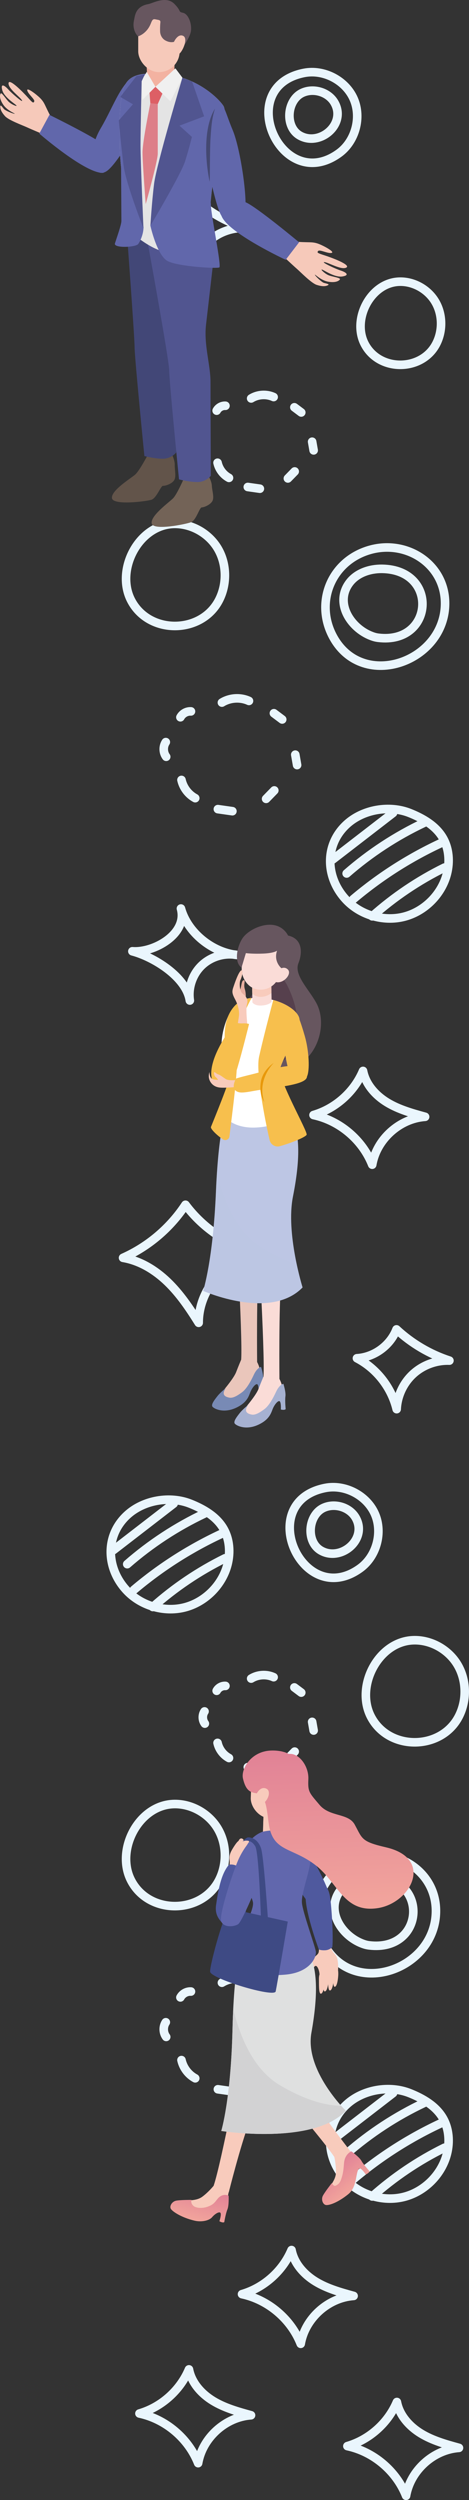 <?xml version="1.0" encoding="UTF-8"?>
<svg xmlns="http://www.w3.org/2000/svg" width="245.744" height="1307.887" xmlns:xlink="http://www.w3.org/1999/xlink" viewBox="0 0 245.744 1307.887">
  <rect x="0" y="0" width="245.744" height="1307.887" fill="#333333" stroke="none"/>
  <defs>
    <style>
      .cls-1 {
        fill: url(#_名称未設定グラデーション_13-4);
      }

      .cls-1, .cls-2, .cls-3, .cls-4, .cls-5, .cls-6, .cls-7, .cls-8, .cls-9, .cls-10, .cls-11, .cls-12, .cls-13, .cls-14, .cls-15, .cls-16, .cls-17, .cls-18, .cls-19, .cls-20, .cls-21, .cls-22, .cls-23, .cls-24, .cls-25, .cls-26, .cls-27, .cls-28, .cls-29, .cls-30, .cls-31, .cls-32, .cls-33, .cls-34, .cls-35, .cls-36, .cls-37 {
        stroke-width: 0px;
      }

      .cls-2 {
        fill: url(#_名称未設定グラデーション_13-3);
      }

      .cls-3 {
        fill: url(#_名称未設定グラデーション_13-2);
      }

      .cls-4, .cls-7, .cls-8 {
        mix-blend-mode: multiply;
      }

      .cls-4, .cls-10 {
        fill: #f8cbbc;
      }

      .cls-38 {
        clip-path: url(#clippath);
      }

      .cls-5, .cls-39 {
        fill: none;
      }

      .cls-6, .cls-7 {
        fill: url(#_名称未設定グラデーション_13);
      }

      .cls-7 {
        opacity: .42;
      }

      .cls-40 {
        clip-path: url(#clippath-1);
      }

      .cls-41 {
        clip-path: url(#clippath-4);
      }

      .cls-42 {
        clip-path: url(#clippath-3);
      }

      .cls-8 {
        opacity: .31;
      }

      .cls-8, .cls-26 {
        fill: #bdc6e4;
      }

      .cls-43 {
        isolation: isolate;
      }

      .cls-39 {
        stroke: #eaf6fd;
        stroke-linecap: round;
        stroke-linejoin: round;
        stroke-width: 4.493px;
      }

      .cls-9 {
        fill: #f7bf4d;
      }

      .cls-11 {
        fill: #f3b2a1;
      }

      .cls-12 {
        fill: #6167ab;
      }

      .cls-13 {
        fill: #6167ad;
      }

      .cls-14 {
        fill: #62544a;
      }

      .cls-15 {
        fill: #788ab5;
      }

      .cls-16 {
        fill: #4f599e;
      }

      .cls-17 {
        fill: #515590;
      }

      .cls-18 {
        fill: #56404d;
      }

      .cls-19 {
        fill: #3e4a84;
      }

      .cls-20 {
        fill: #444872;
      }

      .cls-21 {
        fill: #424777;
      }

      .cls-22 {
        fill: #d2d2d3;
      }

      .cls-23 {
        fill: #dfe0e0;
      }

      .cls-24 {
        fill: #dd7f88;
      }

      .cls-25 {
        fill: #dd5f65;
      }

      .cls-27 {
        fill: #a6b1d1;
      }

      .cls-28 {
        fill: #736357;
      }

      .cls-29 {
        fill: #fff;
      }

      .cls-30 {
        fill: #e7ae9f;
      }

      .cls-31 {
        fill: #e4e4e4;
      }

      .cls-32 {
        fill: #fadcd7;
      }

      .cls-33 {
        fill: #f0f0f0;
      }

      .cls-34 {
        fill: #f6c9ba;
      }

      .cls-35 {
        fill: #eac6bb;
      }

      .cls-36 {
        fill: #e8980a;
      }

      .cls-37 {
        fill: #67565f;
      }
    </style>
    <clipPath id="clippath">
      <path class="cls-5" d="m85.257,38.752c17.244,1.035,29.078,12.462,31.8,16.616,2.722,4.154-2.292,27.216-4.584,35.238-2.292,8.022-3.868,41.397-3.868,41.397,0,0-12.892,1.289-21.63-.143-8.738-1.432-19.051-11.03-19.051-11.03,0,0-5.013-30.511-5.157-43.832-.143-13.322-.43-27.789,3.295-33.519,3.724-5.73,12.032-5.157,19.194-4.727Z"/>
    </clipPath>
    <linearGradient id="_名称未設定グラデーション_13" data-name="名称未設定グラデーション 13" x1="-1821.198" y1="754.405" x2="-1821.198" y2="771.22" gradientTransform="translate(1144.867 -581.542) rotate(-37.971)" gradientUnits="userSpaceOnUse">
      <stop offset="0" stop-color="#e18296"/>
      <stop offset="1" stop-color="#f2a59c"/>
    </linearGradient>
    <linearGradient id="_名称未設定グラデーション_13-2" data-name="名称未設定グラデーション 13" x1="384.982" y1="1029.449" x2="384.982" y2="1046.496" gradientTransform="translate(-20.18 53.591) rotate(13.878)" xlink:href="#_名称未設定グラデーション_13"/>
    <clipPath id="clippath-1">
      <path class="cls-5" d="m127.035,1017.587s-4.344,7.09-5.206,43.956c-.863,36.866-5.888,53.25-5.888,53.25,0,0,48.202,7.624,65.268-10.567,0,0-21.581-21.05-18.043-40.791,3.538-19.741,3.144-33.147-1.136-41.542l-4.28-8.394-30.715,4.088Z"/>
    </clipPath>
    <linearGradient id="_名称未設定グラデーション_13-3" data-name="名称未設定グラデーション 13" x1="-1753.463" y1="884.603" x2="-1753.463" y2="906.094" gradientTransform="translate(-1575.282 -28.923) rotate(-177.896) scale(1 -1)" xlink:href="#_名称未設定グラデーション_13"/>
    <linearGradient id="_名称未設定グラデーション_13-4" data-name="名称未設定グラデーション 13" x1="-83.609" y1="941.22" x2="-83.609" y2="1025.84" gradientTransform="translate(219.457 -28.923) rotate(-2.104)" xlink:href="#_名称未設定グラデーション_13"/>
    <clipPath id="clippath-3">
      <path class="cls-5" d="m119.027,580.533s-4.371,6.849-5.875,42.852c-1.504,36.003-6.707,51.92-6.707,51.92,0,0,35.097,15.677,52.097-1.79,0,0-8.848-28.318-5.037-47.541,3.811-19.223,3.666-32.329-.365-40.607l-4.031-8.278-30.082,3.444Z"/>
    </clipPath>
    <clipPath id="clippath-4">
      <path class="cls-5" d="m126.53,506.193c-4.182-3.042-2.122-11.487.608-15.44,2.73-3.953,9.906-7.617,15.798-6.893,5.892.724,7.992,5.567,7.992,5.567,7.255,1.553,7.826,8.432,5.432,14.496-2.394,6.064-5.863,10.797-1.856,17.978,6.317,11.32,11.781,32.069-1.258,36.442-13.039,4.373-27.851-8.398-35.016-10.559-7.165-2.161,15.41-29.279,15.41-29.279l-7.11-12.312Z"/>
    </clipPath>
  </defs>
  <g class="cls-43">
    <g id="_レイヤー_2" data-name="レイヤー 2">
      <g id="_レイヤー_1-2" data-name="レイヤー 1">
        <g>
          <g>
            <path class="cls-39" d="m159.312,38.146c10.4-2.051,21.83,3.946,26.053,13.668,4.223,9.722.806,22.168-7.791,28.369-30.238,21.815-55.517-34.692-18.262-42.038Z"/>
            <path class="cls-39" d="m170.539,70.279c-3.862,2.461-8.891,3.16-13.329.705-8.177-4.522-6.989-18.662,1.26-22.439,5.856-2.681,13.617-.373,16.813,5.219,3.67,6.421.565,13.132-4.744,16.514Z"/>
          </g>
          <path class="cls-39" d="m228.693,179.629c-7.418,14.803-30.081,15.066-37.681.186-6.587-12.897,3.129-31.717,17.872-32.442,7.605-.374,15.202,3.841,19.119,10.372,3.917,6.53,4.102,15.076.69,21.884Z"/>
          <path class="cls-39" d="m114.884,313.692c-9.106,18.172-36.928,18.496-46.258.228-8.086-15.832,3.841-38.937,21.94-39.826,9.337-.459,18.662,4.716,23.47,12.733,4.808,8.016,5.036,18.508.847,26.866Z"/>
          <g>
            <path class="cls-39" d="m131.602,208.442c3.483-2.159,8.057-2.44,11.779-.725"/>
            <path class="cls-39" d="m154.242,213.071c1.204.903,2.407,1.805,3.611,2.708"/>
            <path class="cls-39" d="m163.55,231.078c.264,1.511.528,3.022.793,4.533"/>
            <path class="cls-39" d="m154.412,246.639c-1.188,1.219-2.376,2.437-3.565,3.656"/>
            <path class="cls-39" d="m136.164,255.665c-2.107-.3-4.213-.599-6.32-.899"/>
            <path class="cls-39" d="m118.125,212.273c-1.85-.123-3.726.92-4.599,2.556"/>
            <path class="cls-39" d="m107.168,225.622c-1.27,1.881-1.198,4.567.17,6.378"/>
            <path class="cls-39" d="m113.991,242.076c.735,3.336,2.983,6.307,5.992,7.922"/>
          </g>
          <g>
            <path class="cls-39" d="m116.279,367.552c4.191-2.598,9.695-2.937,14.173-.872"/>
            <path class="cls-39" d="m143.521,373.122c1.448,1.086,2.897,2.172,4.345,3.259"/>
            <path class="cls-39" d="m154.721,394.788c.318,1.818.636,3.636.953,5.454"/>
            <path class="cls-39" d="m143.725,413.512c-1.43,1.466-2.86,2.933-4.29,4.399"/>
            <path class="cls-39" d="m121.768,424.373l-7.605-1.082"/>
            <path class="cls-39" d="m100.063,372.161c-2.225-.148-4.484,1.107-5.533,3.075"/>
            <path class="cls-39" d="m86.878,388.223c-1.528,2.263-1.441,5.495.205,7.674"/>
            <path class="cls-39" d="m95.089,408.023c.885,4.013,3.589,7.589,7.21,9.532"/>
          </g>
          <g>
            <path class="cls-39" d="m233.207,315.588c.043,30.489-42.694,45.97-58.421,18.019-10.188-18.11-1.358-40.211,19.146-45.972,19.2-5.394,39.245,7.551,39.275,27.953Z"/>
            <path class="cls-39" d="m198.235,333.653c-.817-.099-1.606-.264-2.357-.499-11.669-3.652-20.965-17.471-12.738-28.312,3.883-5.117,10.668-7.357,17.091-7.26,29.866.452,27.03,39.58-1.996,36.071Z"/>
          </g>
          <g>
            <path class="cls-39" d="m234.205,457.009c-2.73,10.859-11.768,19.885-22.631,22.601-10.862,2.716-23.085-.995-30.604-9.291-10.369-11.44-11.045-28.254.603-39.019,8.614-7.96,22.502-10.234,33.174-5.96,6.819,2.731,13.59,6.642,17.297,12.984,3.244,5.552,3.729,12.449,2.161,18.685Z"/>
            <path class="cls-39" d="m205.95,425.278c-10.535,8.122-21.07,16.243-31.604,24.365"/>
            <path class="cls-39" d="m222.107,430.469c-14.622,6.91-28.283,15.85-40.468,26.483"/>
            <path class="cls-39" d="m232.118,440.567c-16.915,7.739-32.767,17.796-46.974,29.802"/>
            <path class="cls-39" d="m232.901,453.872c-13.689,6.743-26.462,15.345-37.857,25.495"/>
          </g>
          <g>
            <path class="cls-39" d="m170.412,778.408c10.4-2.05,21.829,3.946,26.053,13.668,4.223,9.722.806,22.168-7.791,28.369-30.238,21.815-55.517-34.691-18.262-42.038Z"/>
            <path class="cls-39" d="m181.639,810.54c-3.862,2.461-8.891,3.16-13.329.706-8.177-4.522-6.989-18.662,1.261-22.439,5.856-2.681,13.617-.373,16.813,5.219,3.67,6.421.566,13.132-4.744,16.514Z"/>
          </g>
          <path class="cls-39" d="m240.535,897.689c-9.106,18.173-36.928,18.496-46.258.228-8.086-15.832,3.841-38.937,21.94-39.826,9.337-.459,18.662,4.716,23.47,12.732,4.808,8.017,5.036,18.508.847,26.866Z"/>
          <path class="cls-39" d="m114.884,983.386c-9.106,18.173-36.928,18.496-46.258.228-8.086-15.832,3.841-38.937,21.94-39.826,9.337-.459,18.662,4.716,23.47,12.733,4.808,8.016,5.036,18.508.847,26.866Z"/>
          <g>
            <path class="cls-39" d="m131.602,878.137c3.483-2.159,8.057-2.441,11.779-.725"/>
            <path class="cls-39" d="m154.242,882.766l3.611,2.709"/>
            <path class="cls-39" d="m163.55,900.772c.264,1.511.528,3.022.793,4.533"/>
            <path class="cls-39" d="m154.412,916.334c-1.188,1.219-2.376,2.437-3.565,3.656"/>
            <path class="cls-39" d="m136.164,925.36c-2.107-.3-4.213-.599-6.32-.899"/>
            <path class="cls-39" d="m118.125,881.967c-1.85-.123-3.726.92-4.599,2.556"/>
            <path class="cls-39" d="m107.168,895.316c-1.27,1.881-1.198,4.567.17,6.378"/>
            <path class="cls-39" d="m113.991,911.771c.735,3.336,2.983,6.307,5.992,7.922"/>
          </g>
          <g>
            <path class="cls-39" d="m116.279,1037.247c4.191-2.598,9.695-2.937,14.173-.872"/>
            <path class="cls-39" d="m143.521,1042.817c1.448,1.086,2.897,2.173,4.345,3.259"/>
            <path class="cls-39" d="m154.721,1064.483c.318,1.818.636,3.636.953,5.454"/>
            <path class="cls-39" d="m143.725,1083.207c-1.43,1.467-2.86,2.933-4.29,4.399"/>
            <path class="cls-39" d="m121.768,1094.067c-2.535-.36-5.07-.721-7.605-1.082"/>
            <path class="cls-39" d="m100.063,1041.855c-2.225-.148-4.484,1.107-5.533,3.075"/>
            <path class="cls-39" d="m86.878,1057.918c-1.528,2.263-1.441,5.495.205,7.674"/>
            <path class="cls-39" d="m95.089,1077.717c.885,4.013,3.589,7.589,7.21,9.532"/>
          </g>
          <g>
            <path class="cls-39" d="m228.426,999.643c.043,30.489-42.694,45.97-58.42,18.019-10.188-18.11-1.358-40.211,19.146-45.972,19.2-5.394,39.245,7.551,39.275,27.953Z"/>
            <path class="cls-39" d="m193.454,1017.708c-.817-.099-1.606-.263-2.357-.498-11.669-3.652-20.966-17.471-12.739-28.312,3.883-5.117,10.668-7.357,17.091-7.26,29.866.452,27.03,39.579-1.996,36.071Z"/>
          </g>
          <g>
            <path class="cls-39" d="m119.236,818.335c-2.73,10.859-11.768,19.885-22.63,22.601-10.863,2.716-23.085-.995-30.604-9.291-10.369-11.44-11.046-28.254.603-39.019,8.614-7.96,22.502-10.234,33.174-5.96,6.819,2.731,13.59,6.642,17.297,12.984,3.244,5.551,3.729,12.449,2.161,18.685Z"/>
            <path class="cls-39" d="m90.981,786.604c-10.535,8.122-21.07,16.243-31.604,24.365"/>
            <path class="cls-39" d="m107.138,791.795c-14.622,6.91-28.283,15.85-40.468,26.483"/>
            <path class="cls-39" d="m117.149,801.893c-16.915,7.739-32.767,17.796-46.974,29.802"/>
            <path class="cls-39" d="m117.932,815.198c-13.689,6.744-26.462,15.345-37.857,25.495"/>
          </g>
          <g>
            <path class="cls-39" d="m234.205,1126.704c-2.73,10.859-11.768,19.885-22.631,22.601-10.862,2.716-23.085-.995-30.604-9.291-10.369-11.44-11.045-28.254.603-39.019,8.614-7.96,22.502-10.234,33.174-5.96,6.819,2.731,13.59,6.642,17.297,12.984,3.244,5.552,3.729,12.449,2.161,18.685Z"/>
            <path class="cls-39" d="m205.95,1094.972c-10.535,8.122-21.07,16.243-31.604,24.365"/>
            <path class="cls-39" d="m222.107,1100.164c-14.622,6.91-28.283,15.85-40.468,26.483"/>
            <path class="cls-39" d="m232.118,1110.262c-16.915,7.739-32.767,17.796-46.974,29.802"/>
            <path class="cls-39" d="m232.901,1123.567c-13.689,6.743-26.462,15.345-37.857,25.495"/>
          </g>
          <path class="cls-39" d="m190.222,560.25c1.334,6.995,6.523,12.771,12.606,16.474,6.083,3.703,13.051,5.635,19.917,7.523-13.394.918-25.453,11.821-27.712,25.055-5.15-12.993-17.084-23.074-30.755-25.979,11.481-3.352,21.274-12.062,25.943-23.074Z"/>
          <path class="cls-39" d="m99.009,1239.524c1.334,6.996,6.523,12.771,12.606,16.474,6.083,3.703,13.051,5.635,19.917,7.523-13.394.919-25.453,11.821-27.712,25.056-5.15-12.993-17.083-23.074-30.755-25.98,11.481-3.352,21.274-12.062,25.943-23.074Z"/>
          <path class="cls-39" d="m207.966,1256.587c1.334,6.996,6.523,12.771,12.606,16.474,6.083,3.703,13.051,5.635,19.917,7.523-13.394.918-25.453,11.821-27.712,25.055-5.15-12.993-17.083-23.074-30.755-25.979,11.481-3.352,21.274-12.062,25.943-23.074Z"/>
          <path class="cls-39" d="m152.758,1177.094c1.334,6.995,6.523,12.771,12.606,16.474,6.083,3.703,13.051,5.635,19.917,7.523-13.394.919-25.453,11.821-27.712,25.055-5.15-12.993-17.083-23.074-30.755-25.979,11.481-3.352,21.274-12.062,25.943-23.074Z"/>
          <path class="cls-39" d="m135.399,655.589c-17.25,2.597-31.329,18.983-31.298,36.427-4.752-7.619-9.818-15.14-16.284-21.371-6.465-6.231-14.478-11.147-23.335-12.626,13.242-5.889,24.737-15.647,32.699-27.757,9.325,12.492,23.079,21.606,38.218,25.327Z"/>
          <path class="cls-39" d="m187.031,710.561c9.017-.519,17.467-6.677,20.722-15.102,7.918,7.36,17.451,12.976,27.727,16.333-6.934-.256-13.931,2.323-19.04,7.018-5.109,4.695-8.269,11.45-8.598,18.38-2.708-11.297-10.503-21.271-20.811-26.629Z"/>
          <path class="cls-39" d="m79.858,118.025c9.017-.519,17.466-6.677,20.722-15.103,7.919,7.36,17.451,12.975,27.727,16.333-6.934-.256-13.931,2.323-19.04,7.018-5.109,4.695-8.269,11.45-8.598,18.38-2.708-11.297-10.503-21.272-20.811-26.629Z"/>
          <path class="cls-39" d="m105.718,505.042c-4.861,4.648-7.268,11.73-6.247,18.378-1.925-12.536-19.243-22.924-30.106-25.764,11.118.915,29.127-8.996,25.445-22.362,3.455,12.542,16.306,22.903,29.224,24.279-6.503-1.207-13.534.896-18.316,5.469Z"/>
        </g>
        <g>
          <path class="cls-14" d="m89.819,237.1s1.825,3.496,1.743,6.154c-.082,2.659.928,6.21-.371,8.082s-4.619,2.9-5.771,2.814c-1.152-.086-3.378,6.468-6.106,7.307-2.727.839-20.391,3.115-20.667-.961-.276-4.076,9.794-10.161,12.146-12.187,2.352-2.026,7.089-11.173,7.089-11.173l11.936-.037Z"/>
          <path class="cls-21" d="m66.28,119.012s4.238,57.103,4.238,62.555c0,5.452,5.141,57.013,5.141,57.013,0,0,5.141,1.402,9.658,1.402s7.01-3.271,7.01-3.271c0,0-.156-40.034-.156-49.069s-3.583-19.472-2.337-30.064c1.246-10.593,3.894-33.803,3.894-33.803l-14.487-13.864-12.961,9.101Z"/>
          <path class="cls-28" d="m108.812,248.109s2.08,3.351,2.195,6.008,1.386,6.123.231,8.088c-1.155,1.964-4.39,3.235-5.546,3.235-1.155,0-2.888,6.701-5.546,7.741-2.657,1.04-20.103,4.621-20.681.578-.578-4.044,9.012-10.86,11.207-13.056,2.195-2.195,6.239-11.669,6.239-11.669l11.9-.924Z"/>
          <path class="cls-17" d="m76.967,124.601s11.683,63.711,11.683,69.163,5.141,57.013,5.141,57.013c0,0,5.141,1.402,9.658,1.402s7.01-3.271,7.01-3.271c0,0-.156-40.034-.156-49.069,0-9.035-3.583-19.472-2.337-30.064,1.246-10.593,3.894-33.803,3.894-33.803l-14.487-13.864-20.406,2.492Z"/>
          <path class="cls-12" d="m52.894,66.905c6.875-11.644,11.394-26.147,19.172-27.139,7.778-.992,8.793,6.212,7.698,10.945-1.095,4.732-17.031,34.183-23.808,38.779-6.778,4.596-11.632-8.071-3.062-22.585Z"/>
          <path class="cls-31" d="m85.257,38.752c17.244,1.035,29.078,12.462,31.8,16.616,2.722,4.154-2.292,27.216-4.584,35.238-2.292,8.022-3.868,41.397-3.868,41.397,0,0-12.892,1.289-21.63-.143-8.738-1.432-19.051-11.03-19.051-11.03,0,0-5.013-30.511-5.157-43.832-.143-13.322-.43-27.789,3.295-33.519,3.724-5.73,12.032-5.157,19.194-4.727Z"/>
          <polygon class="cls-25" points="78.053 44.943 86.439 45.965 82.655 54.453 78.769 54.044 78.053 44.943"/>
          <path class="cls-24" d="m78.769,54.044l3.886.409s.007,21.901.007,25.88c0,3.979-6.311,26.445-6.311,26.445,0,0-1.671-21.262-1.671-27.033s4.089-25.701,4.089-25.701Z"/>
          <g class="cls-38">
            <path class="cls-12" d="m99.591,34.458s-6.445,17.187-6.445,34.87-6.17,62.531-6.17,62.531l19.226,3.904,17.848-8.759-2.314-68.749-14.543-22.641-7.602-1.157Z"/>
            <path class="cls-12" d="m76.875,37.585s-2.64,4.192-2.753,4.64c-3.749,14.995.689,66.561.689,73.14,0,7.767-6.786,4.368-6.786,4.368l-10.907-27.433-7.767-40.489,15.369-18.013,12.154,3.788Z"/>
          </g>
          <path class="cls-12" d="m112.02,53.125s-5.73,5.157-6.732,8.595c-1.003,3.438,6.732,45.265,10.743,51.137,4.011,5.873,9.884,3.295,12.032-1.289,2.149-4.584-1.862-33.375-6.159-43.546-4.297-10.17-4.297-15.184-9.884-14.897Z"/>
          <path class="cls-12" d="m78.806,118.075s3.425,15.623,9.08,18.52c5.655,2.896,25.793,4,27.034,3.31,1.241-.69-4.414-27.862-4.414-32.689,0-4.827-5.379-22.482-5.379-22.482h-15.172l-11.149,33.341Z"/>
          <path class="cls-12" d="m75.197,118.802c0,3.448-1.517,7.034-2.759,8.827s-13.047,2.327-12.219-.294c.828-2.621,3.392-9.775,3.392-11.706,0-1.931-.181-29.211-.181-29.211l11.767,32.383Z"/>
          <path class="cls-11" d="m76.728,32.081l.444,9.315s.177,4.258,6.388,4.17,7.718-5.412,7.718-5.412l.1-3.694.166-6.154-14.816,1.774Z"/>
          <rect class="cls-34" x="72.425" y="6.169" width="21.709" height="31.562" rx="10.854" ry="10.854"/>
          <path class="cls-37" d="m91.16,21.892s-1.918.695-4.472-.703c-1.718-.94-2.744-2.778-2.8-4.736-.039-1.367-.03-3.086.148-4.684.158-1.42-.885-1.273-2.32-1.602s-1.847-.046-2.644,2.015c-2.176,5.629-6.755,6.847-6.755,6.847,0,0-3.302-3.002-2.101-8.405.509-2.29.675-7.28,7.505-8.481,2.292-.403,9.276-4.552,13.663-.096,3.862,3.922,1.806,4.084,4.475,4.64,2.668.556,4.702,5.292,4.201,9.461-.5,4.169-6.362,11.403-6.362,11.403l-2.537-5.659Z"/>
          <path class="cls-34" d="m91.16,21.892s2.001-4.503,4.836-3.113c2.835,1.39-.556,8.895-2.557,9.673-2.001.778-1.946.334-1.946.334l-.334-6.893Z"/>
          <polygon class="cls-33" points="91.916 35.756 81.449 45.411 89.274 53.033 95.575 40.634 91.916 35.756"/>
          <polygon class="cls-33" points="81.449 45.411 74.64 52.22 74.233 42.463 76.875 37.585 81.449 45.411"/>
          <path class="cls-17" d="m95.575,40.634s-13.618,45.53-14.838,55.49c-1.22,9.96-1.931,21.952-1.931,21.952,0,0,16.057-26.932,18.192-33.741,2.134-6.809,3.557-12.704,3.557-12.704l-6.504-5.894,12.907-4.878-6.301-18.192-5.081-2.033Z"/>
          <path class="cls-34" d="m152.136,125.773c2.748.875,6.073.866,8.542.939s3.905-.05,6.493.952c2.588,1.002,8.477,4.188,6.553,4.643-1.925.455-6.184-1.892-6.995-1.023s-.316,1.138,3.294,2.287c3.61,1.149,14.063,5.005,11.418,6.418-2.645,1.413-9.544-2.784-11.477-2.865s5.906,3.562,8.545,4.402c2.64.84,4.986,2.418.972,3.098-4.014.68-9.538-3.215-10.723-3.592s1.648,2.426,3.91,3.147c2.263.72,5.858,1.209,5.439,1.966s-2.228,1.949-6.262,1.199-7.3-4.448-6.823-3.525,3.592,3.814,4.669,4.157,3.353.652,2.091,1.259-2.958.719-5.814-.19-8.296-6.557-10.431-8.424c-2.135-1.866-7.985-7.348-7.985-7.348l4.583-7.5Z"/>
          <path class="cls-17" d="m74.233,42.463s-.61,25.204-.61,33.538,1.551,43.442,1.551,43.442c0,0-9.174-23.319-10.393-32.669-1.22-9.35-2.541-23.781-2.541-23.781l7.419-8.435-6.606-3.862,8.435-10.874,4.37-.813-1.626,3.455Z"/>
          <path class="cls-12" d="m116.031,112.857c3.151,8.881,33.662,23.062,33.662,23.062l7.019-9.168s-22.203-18.478-27.932-20.913c-5.73-2.435-12.749,7.019-12.749,7.019Z"/>
          <path class="cls-34" d="m28.558,63.734c-1.855-2.074-3.159-5.006-4.199-7.151-1.039-2.145-1.497-3.458-3.402-5.342s-7.034-5.812-6.675-3.937c.359,1.875,4.107,4.699,3.662,5.756s-.877.727-3.314-1.998c-2.437-2.725-9.958-10.408-10.158-7.521-.2,2.887,6.219,7.306,7.053,8.975s-5.468-3.794-7.25-5.787c-1.782-1.993-4.097-3.436-3.112.367.986,3.803,6.596,7.13,7.396,8.025s-2.787-.493-4.315-2.201-3.377-4.681-3.878-4.013c-.501.668-.837,2.732,1.416,5.987,2.253,3.256,6.799,4.672,5.797,4.617s-4.776-1.658-5.503-2.471c-.727-.813-1.897-2.695-1.934-1.344-.037,1.35.534,2.889,2.462,5.045s9.049,4.717,11.535,5.86c2.486,1.143,9.623,4.131,9.623,4.131l4.796-6.997Z"/>
          <path class="cls-12" d="m54.183,90.429c-9.064.731-33.595-20.539-33.595-20.539l5.302-9.799s25.035,12.257,29.441,16.342c4.406,4.084-1.148,13.997-1.148,13.997Z"/>
          <path class="cls-20" d="m112.678,56.782c-6.175,9.887-5.17,27.245-2.817,38.335.096-1.634.098-3.255.106-4.873.042-5.619.038-11.274.278-16.88.378-5.571.607-11.238,2.432-16.582h0Z"/>
        </g>
        <g>
          <g>
            <path class="cls-10" d="m126.508,981.565s-.168-.556,1.211-1.847,3.548-.479,5.58-1.638c2.031-1.159,7.923-4.008,7.095-5.509-.829-1.501-3.934,1.319-5.676,1.337-1.742.018-.514-3.978.401-5.381.914-1.403-1.882-2.964-5.637-4.481-3.755-1.516-3.983-2.579-7.014,2.141-1.887,2.937-2.484,4.485-2.154,7.175.33,2.69-1.094,6.398-1.094,6.398l7.288,1.804Z"/>
            <path class="cls-10" d="m130.036,965.883s.715-3.139,2.315-2.773c1.6.366,1.514,2.411,1,3.644-.514,1.234-1.587,5.198-2.834,4.535-1.247-.663-.941-3.575-.481-5.405Z"/>
            <path class="cls-10" d="m127.041,965.118s.715-3.139,2.315-2.773c1.6.366,1.514,2.411,1,3.644s-1.587,5.198-2.834,4.535c-1.247-.663-.941-3.575-.481-5.405Z"/>
            <path class="cls-10" d="m124.561,964.259s.641-2.814,2.076-2.486c1.434.328,1.357,2.161.896,3.267-.461,1.106-1.423,4.66-2.541,4.065-1.118-.595-.843-3.205-.431-4.846Z"/>
            <path class="cls-10" d="m131.87,967.689s.715-3.139,2.315-2.773,1.514,2.411,1,3.644-1.587,5.198-2.834,4.535-.941-3.575-.481-5.405Z"/>
          </g>
          <path class="cls-16" d="m119.991,975.48c-4.402,5.09-5.761,14.257-6.773,21.11-.838,5.67,2.32,8.192,3.612,9.898,1.292,1.706,7.016,1.445,7.903.18,5.841-8.339,2.431-27.776,2.431-27.776,0,0-.507-1.081-2.698-2.499-2.191-1.418-4.474-.913-4.474-.913Z"/>
          <g>
            <path class="cls-16" d="m146.771,965.387s.396,5.756,4.501,13.092c4.104,7.336,8.811,16.758,12.128,17.84,3.317,1.083,9.021-1.257,9.362-3.909.34-2.652-8.4-19.943-10.643-22.451-2.242-2.507-11.336-9.936-15.347-4.573Z"/>
            <g>
              <path class="cls-10" d="m166.924,1019.356s.385.298.07,1.85-2.19,2.05-3.014,3.828c-.824,1.778-3.463,6.585-2.169,7.207,1.295.622,2.046-2.811,3.226-3.669,1.18-.858,2.282,2.467,2.34,3.868.057,1.402,2.724,1.11,6.025.322s3.972-.174,3.75-4.868c-.138-2.922-.482-4.269-2.014-5.945-1.532-1.677-2.36-4.9-2.36-4.9l-5.852,2.307Z"/>
              <path class="cls-10" d="m172.244,1035.23s.335-4.418-1.121-4.918c-1.456-.5-1.994,2.148-1.929,4.025s-.215,7.558,1.032,7.467,1.859-3.972,2.018-6.574Z"/>
              <path class="cls-10" d="m174.923,1034.731s.335-4.418-1.121-4.918c-1.456-.5-1.994,2.148-1.929,4.025s-.215,7.558,1.032,7.467c1.248-.091,1.859-3.972,2.018-6.574Z"/>
              <path class="cls-10" d="m177.228,1033.479s.3-3.961-1.005-4.409c-1.305-.448-1.787,1.926-1.729,3.608.058,1.682-.193,6.775.925,6.694s1.666-3.561,1.809-5.894Z"/>
              <path class="cls-10" d="m170.161,1036.417s.335-4.418-1.121-4.918c-1.456-.5-1.994,2.148-1.929,4.025.065,1.877-.215,7.558,1.032,7.467,1.248-.091,1.859-3.972,2.018-6.574Z"/>
            </g>
            <path class="cls-16" d="m174.139,1018.598c.576-6.06-.41-21.25-1.216-26.372-.806-5.122-3.5-7.433-5.347-8.014s-7.759-.544-7.447,8.66,6.934,26.971,6.934,26.971c0,0,.941.531,3.299.428,2.359-.103,3.777-1.673,3.777-1.673Z"/>
          </g>
          <g>
            <path class="cls-10" d="m182.785,1124.341s-15.331-19.762-22.239-31.159c-6.909-11.398-22.796-26.544-22.796-26.544l-7.92,7.23s38.33,43.792,45.355,54.579c7.025,10.787,7.6-4.107,7.6-4.107Z"/>
            <path class="cls-10" d="m181.037,1122.066s2.496,3.922,4.918,5.327c1.608.932.881,3.011.718,4.358-.361,2.995-.617,3.112-.221,6.338.397,3.226-3.71,7.479-7.891,9.446s-7.533,2.915-7.383.087,4.712-6.332,4.841-11.001c.112-4.061-.835-8.174-.835-8.174l5.852-6.381Z"/>
            <path class="cls-6" d="m173.813,1142.122s-3.328,4.222-4.553,6.41c-1.166,2.084-.076,4.741,1.511,4.994,1.586.253,6.098-1.158,11.663-5.623,2.779-2.23,3.622-5.63,4.208-8.744.46-2.441.928-5.184,2.113-4.721,1.185.464,2.882,3.1,2.882,3.1,0,0,1.884-.75,1.946-1.724,0,0-3.107-3.387-4.216-5.402s-5.247-4.939-5.247-4.939c0,0-3.31,1.221-3.81,5.801-.26,2.383-.27,4.628-1.101,7.385-.831,2.757-1.295,3.696-3.118,4.672-.677.362-1.145.432-2.279-1.209Z"/>
          </g>
          <g>
            <path class="cls-10" d="m119.862,1146.91s6.07-24.263,10.765-36.737c4.695-12.474,6.791-34.324,6.791-34.324l-10.578-1.761s-10.759,57.195-14.902,69.383c-4.143,12.188,7.924,3.439,7.924,3.439Z"/>
            <path class="cls-10" d="m120.571,1144.131s-1.542,4.385-1.151,7.158c.26,1.84-1.823,2.552-2.983,3.257-2.578,1.566-2.829,1.437-5.121,3.742-2.292,2.305-8.173,1.702-12.302-.37-4.129-2.073-6.946-4.123-4.629-5.752s7.891-.206,11.641-2.989c3.263-2.421,5.912-5.706,5.912-5.706l8.633.66Z"/>
            <path class="cls-3" d="m100.337,1150.839s-5.376-.009-7.853.38c-2.359.37-3.775,2.869-2.994,4.273s5.588,4.631,12.537,6.25c3.47.808,7.546.03,9.143-1.872,1.598-1.902,4.072-3.244,4.44-2.026.367,1.218-.657,4.181-.657,4.181,0,0,1.753,1.018,2.558.465,0,0,.745-4.536,1.644-6.652.899-2.117.643-7.177.643-7.177,0,0-3.101-1.652-5.812,1.66-1.518,1.855-2.064,2.877-4.746,3.927-2.682,1.05-5.322,1.017-7.215.187-.703-.308-2.277-1.689-1.687-3.595Z"/>
          </g>
          <path class="cls-23" d="m127.035,1017.587s-4.344,7.09-5.206,43.956c-.863,36.866-5.888,53.25-5.888,53.25,0,0,48.202,7.624,65.268-10.567,0,0-21.581-21.05-18.043-40.791,3.538-19.741,3.144-33.147-1.136-41.542l-4.28-8.394-30.715,4.088Z"/>
          <g class="cls-40">
            <path class="cls-22" d="m118.648,1026.209s1.284,48.884,28.033,64.664c26.749,15.781,40.151,9.533,40.151,9.533l-14.448,35.493-73.086-2.289,19.35-107.401Z"/>
          </g>
          <path class="cls-10" d="m148.429,948.62l-.416,11.334s-1.103,1.683-4.511,1.558c-3.407-.125-5.371-1.418-5.775-2.152l.432-11.764,10.27,1.024Z"/>
          <path class="cls-13" d="m156.774,961.214s5.976,4.36.167,13.808c-3.675,5.977-11.424,22.497-14.991,24.235s-6.703-.616-7.331-3.43c-.629-2.815,12.17-27.851,12.17-27.851,0,0,4.377-11.053,9.986-6.762Z"/>
          <path class="cls-13" d="m165.512,1021.068c-.008-.092-.021-.185-.042-.28-.625-3.362-6.864-20.487-7.267-25.349-.424-5.111,4.209-16.329,4.514-22.772.305-6.443-.631-9.959-5.943-11.453-1.848-2.443-4.117-3.097-6.427-3.419-.695-.125-1.434-.208-2.232-.258-.004,0-.009,0-.013-.001,0,0,0,0,0,0-1.484-.091-3.171-.068-5.154.01-1.75.069-3.485.301-5.162.657h0c-.132.028-.247.069-.353.115-2.261.783-12.925,6.045-9.712,21.398-.004.034-.022-.051,0,0,.827,3.863.487,6.393,2.051,8.172.066.148.136.303.201.449,1.206,2.725,2.181,5.107,2.544,6.668,1.291,5.551-13.481,28.569-12.867,30.358.205.599,2.385,2.013,5.349,3.552,2.194,1.29,4.764,2.589,7.113,3.236,0,0,.039.013.109.036.149.053.298.096.448.129,1.637.434,6.94,1.524,16.694.711,11.985-.999,16.225-7.909,16.158-11.834,0-.036-.004-.079-.008-.126Z"/>
          <path class="cls-4" d="m148.429,948.62l-.235,6.39s-1.222,1.978-4.696,1.85c-3.474-.128-5.597-2.228-5.597-2.228l.183-4.969,10.346-1.043Z"/>
          <rect class="cls-10" x="131.506" y="924.064" width="20.61" height="27.175" rx="10.305" ry="10.305" transform="translate(249.105 1879.877) rotate(-177.896)"/>
          <path class="cls-2" d="m138.985,928.078s.927,1.699,6.382,3.833c5.455,2.135,9.028,2.838,9.028,2.838l-.241,6.561s2.688-1.863,2.639-7.024c-.049-5.161-3.16-13.37-10.892-14.607-7.732-1.236-9.513,1.873-9.513,1.873,0,0-5.879,2.324-4.891,7.836.988,5.513,2.22,6.832,2.22,6.832,0,0,5.255-1.871,5.268-8.142Z"/>
          <path class="cls-1" d="m185.883,954.557c-3.381-6.197-13.005-3.916-18.443-10.337s-6.179-6.796-5.87-13.46c.31-6.664-4.805-13.829-10.272-13.198,0,0-3.301-2.031-9.371-1.782-10.542.433-15.731,9.778-14.631,14.569,1.582,6.892,4.202,7.302,7.263,7.834,5.214.906,5.305,9.8,6.334,16.374,2.271,14.5,12.265,11.677,24.628,21.337,11.577,9.047,14.603,24.895,32.189,22.36,17.586-2.535,29.881-25.988,4.538-31.844-13.008-3.006-12.31-4.418-16.366-11.853Z"/>
          <path class="cls-10" d="m134.56,938.184s1.999-4.003,5.114-2.407c3.115,1.596-.176,9.065-4.894,8.402l-.22-5.995Z"/>
          <path class="cls-19" d="m120.616,998.525l30.173,6.726s-5.613,33.198-6.344,36.554c-.731,3.356-34.192-6.711-34.354-10.367-.162-3.656,7.893-33.278,10.525-32.913Z"/>
          <polygon class="cls-19" points="126.842 995.968 123.026 1012.825 127.151 1014.534 129.231 996.59 126.842 995.968"/>
          <path class="cls-13" d="m131.598,962.711s-4.231,3.923-7.362,11.724c-3.131,7.801-9.536,27.483-8.295,30.744,1.241,3.261,6.515,2.89,8.792,1.489,2.278-1.401,12.401-25.822,12.944-29.142s.614-15.061-6.08-14.815Z"/>
          <path class="cls-19" d="m127.047,963.308s4.091-1.952,6.706,2.601c2.616,4.553,3.715,64.099,3.715,64.099l4.676.737s-3.417-58.217-5.371-63.844c-1.954-5.627-6.174-5.818-6.956-5.684s-2.77,2.09-2.77,2.09Z"/>
          <path class="cls-7" d="m173.813,1142.122s-3.328,4.222-4.553,6.41c-1.166,2.084-.076,4.741,1.511,4.994,1.586.253,6.098-1.158,11.663-5.623,2.779-2.23,3.622-5.63,4.208-8.744.46-2.441.928-5.184,2.113-4.721,1.185.464,2.882,3.1,2.882,3.1,0,0,1.884-.75,1.946-1.724,0,0-3.107-3.387-4.216-5.402s-5.247-4.939-5.247-4.939c0,0-3.31,1.221-3.81,5.801-.26,2.383-.27,4.628-1.101,7.385-.831,2.757-1.295,3.696-3.118,4.672-.677.362-1.145.432-2.279-1.209Z"/>
        </g>
        <g>
          <g>
            <path class="cls-35" d="m134.722,712.528s-.378-38.135.915-51.094c1.293-12.96-2.229-34.118-2.229-34.118l-10.431,1s4.241,70.409,3.398,82.959c-.843,12.551,8.348,1.252,8.348,1.252Z"/>
            <path class="cls-35" d="m134.722,712.528s1.346,2.474,1.424,4.288,1.154,4.201-1.237,5.925-4.46,2.806-6.043,5.559c-1.584,2.753-6.851,7.662-11.271,6.745-4.421-.918-5.48-1.761-3.703-3.882,1.777-2.121,8.403-9.643,9.833-13.347,1.43-3.704,2.649-6.541,2.649-6.541l8.348,1.252Z"/>
            <path class="cls-15" d="m118.311,726.171s-2.847,2.235-4.357,4.165c-1.51,1.93-3.625,4.542-2.534,5.671s5.888,3.419,12.214.489c6.326-2.93,6.774-6.623,7.803-8.822,1.03-2.198,2.932-4.334,3.586-3.276s.432,4.113.432,4.113c0,0,1.912.52,2.532-.205,0,0-.439-4.47-.123-6.695.316-2.225-1.072-6.545-1.072-6.545,0,0-2.053.342-3.806,4.139-1.753,3.797-3.905,7.482-6.172,9.149-2.268,1.666-4.618,3.176-6.606,2.816-1.988-.36-4.465-1.354-1.897-4.998Z"/>
            <path class="cls-32" d="m146.415,721.382s-.378-38.135.915-51.094c1.293-12.96-2.229-34.118-2.229-34.118l-10.431,1s4.241,70.409,3.398,82.959c-.843,12.551,8.348,1.252,8.348,1.252Z"/>
            <path class="cls-26" d="m119.027,580.533s-4.371,6.849-5.875,42.852c-1.504,36.003-6.707,51.92-6.707,51.92,0,0,35.097,15.677,52.097-1.79,0,0-8.848-28.318-5.037-47.541,3.811-19.223,3.666-32.329-.365-40.607l-4.031-8.278-30.082,3.444Z"/>
            <g class="cls-42">
              <path class="cls-8" d="m110.678,588.807s.378,47.783,26.23,63.68c25.851,15.897,39.057,10.034,39.057,10.034l-14.752,34.418-71.365-3.546,20.83-104.585Z"/>
            </g>
            <path class="cls-32" d="m146.415,721.382s1.346,2.474,1.424,4.288c.079,1.815,1.154,4.201-1.237,5.925-2.391,1.724-4.46,2.806-6.043,5.559-1.584,2.753-6.851,7.662-11.271,6.745-4.421-.918-5.48-1.761-3.703-3.882s8.403-9.643,9.833-13.347,2.649-6.541,2.649-6.541l8.348,1.252Z"/>
            <path class="cls-27" d="m130.004,735.025s-2.847,2.235-4.357,4.165c-1.51,1.93-3.625,4.542-2.534,5.671s5.888,3.419,12.214.489,6.774-6.623,7.803-8.822c1.03-2.198,2.932-4.334,3.586-3.276.653,1.058.432,4.113.432,4.113,0,0,1.912.52,2.532-.205,0,0-.439-4.47-.123-6.695.316-2.225-1.072-6.545-1.072-6.545,0,0-2.053.342-3.806,4.139-1.753,3.797-3.905,7.482-6.172,9.149-2.268,1.666-4.618,3.176-6.606,2.816-1.988-.36-4.465-1.354-1.897-4.998Z"/>
            <path class="cls-37" d="m126.53,506.193c-4.182-3.042-2.122-11.487.608-15.44,2.73-3.953,9.906-7.617,15.798-6.893,5.892.724,7.992,5.567,7.992,5.567,7.255,1.553,7.826,8.432,5.432,14.496-2.394,6.064,5.25,13.362,9.257,20.542,6.317,11.32.667,29.505-12.371,33.878-13.039,4.373-27.851-8.398-35.016-10.559-7.165-2.161,15.41-29.279,15.41-29.279l-7.11-12.312Z"/>
            <g class="cls-41">
              <path class="cls-18" d="m124.011,508.607s19.602-6.027,26.156,6.257c6.554,12.284,8.48,28.137.747,37.712-7.733,9.575-30.706,4.542-30.706,4.542l-17.676-25.74,21.48-22.771Z"/>
            </g>
            <path class="cls-29" d="m137.256,522.187c9.971.578,19.369,6.454,19.681,11.223.311,4.768-8.8,20.163-10.161,25.563-1.361,5.4,7.784,21.546,7.153,23.283-.632,1.737-8.843,7.415-20.784,7.634-11.94.219-17.111-6.661-16.414-8.465s4.436-17.504,4.942-22.49-5.393-5.763-5.576-12.063c-.182-6.301,2.737-16.775,7.585-21.349,3.611-3.407,6.86-3.724,13.574-3.335Z"/>
            <g>
              <path class="cls-9" d="m146.776,558.973c1.361-5.4,10.473-20.795,10.161-25.563-.248-3.801-6.276-8.298-13.761-10.262-1.648,6.204-5.31,20.176-7.426,29.643-1.748,7.823,2.718,31.513,5.514,43.61.557,2.408,3.019,3.887,5.396,3.212,6.821-1.939,13.605-4.871,14.012-5.991.632-1.737-15.258-29.248-13.897-34.648Z"/>
              <path class="cls-9" d="m123.978,549.889c-1.792-10.995,7.745-27.592,7.846-27.766-3.351.203-5.675,1.071-8.142,3.4-4.849,4.574-6.128,11.241-5.946,17.541.182,6.301,4.441,10.885,3.936,15.871-.506,4.986-10.446,28.816-11.143,30.62-.34.881,2.753,4.085,6.236,6.474,1.377.945,3.265.126,3.461-1.533,1.403-11.918,4.967-37.152,3.752-44.607Z"/>
            </g>
            <path class="cls-32" d="m132.061,513.368l.204,11.081s1.048,1.664,4.379,1.603c3.331-.061,5.273-1.29,5.681-1.999l-.211-11.501-10.052.816Z"/>
            <path class="cls-4" d="m132.061,513.368l.115,6.247s1.158,1.954,4.555,1.892c3.397-.062,5.508-2.077,5.508-2.077l-.089-4.858-10.089-1.204Z"/>
            <rect class="cls-32" x="127.459" y="491.321" width="20.14" height="26.555" rx="10.07" ry="10.07" transform="translate(151.538 -18.218) rotate(16.781)"/>
            <path class="cls-32" d="m145.377,507.833s3.115-3.068,5.49-.608c2.375,2.46-3.03,8.326-7.182,6.22l1.692-5.612Z"/>
            <path class="cls-9" d="m155.88,530.746s1.599,3.437,3.845,11.338c2.246,7.901,2.655,18.06,1.116,21.103-1.539,3.043-5.741,2.463-7.812.869-2.07-1.594-4.383-16.252-4.572-19.534-.189-3.282.943-14.7,7.423-13.776Z"/>
            <path class="cls-37" d="m145.171,497.326s-1.395,1.277-7.113,1.526c-5.719.249-9.244-.232-9.244-.232l-1.852,6.142s-1.896-2.573-.219-7.329c1.677-4.756,7.15-11.362,14.69-10.06,7.54,1.302,8.204,4.74,8.204,4.74,0,0,4.701,4.008,2.044,8.792-2.657,4.784-4.214,5.614-4.214,5.614,0,0-4.267-3.392-2.295-9.194Z"/>
            <path class="cls-30" d="m128.708,522.794s.375-2.873-.443-5.406c-.818-2.533.62-4.616-.516-4.604s-1.171,2.517-1.674,4.251c-.503,1.734-.664,5.305-.664,5.305l3.296.455Z"/>
            <path class="cls-10" d="m122.486,515.826c-.946,2.645-1.136,3.561.699,6.973,1.836,3.413,2.203,6.675,2.071,8.232-.132,1.557-1.273,7.956-1.273,7.956,0,0,3.979,2.271,5.919-.48,0,0-1.35-10.239-.479-13.176.871-2.937-1.053-4.522-2.439-5.666-1.545-1.275-1.63-5.843-.998-6.985.632-1.142,1.867-5.683.387-5.001s-3.888,8.146-3.888,8.146Z"/>
            <path class="cls-9" d="m123.514,534.908s1.416.587,3.589.466,3.395.322,3.395.322c0,0-3.371,13.767-6.115,22.98-2.04,6.849-5.641,10.42-11.007,8.524-3.141-1.11-4.09-7.268.182-16.77,4.179-9.295,9.956-15.523,9.956-15.523Z"/>
            <path class="cls-10" d="m109.746,560.815s-.769,2.021-.037,4.017c.732,1.996,2.453,3.819,5.518,4.121,3.065.302,10.854-.503,10.854-.503l-.603-3.532s-5.528.668-7.136-.387c-1.608-1.055-3.166-2.312-3.97-2.462s-1.954-1.517-2.183-1.09.099,1.938.788,2.463c.69.526,1.774,1.835.69,1.476s-3.737.628-3.921-4.103Z"/>
            <path class="cls-9" d="m160.842,563.188c-.105,4.55-17.09,5.55-27.92,7.529-3.316.606-5.912,1.035-7.482.714-5.437-1.112-1.758-7.148-1.758-7.148,0,0,.022-.262,8.343-2.272,9.591-2.317,29.059-9.342,28.816,1.178Z"/>
          </g>
          <path class="cls-36" d="m143.429,556.088s-9.049,8.653-4.93,20.485c0,0-2.764-3.586-1.877-10.243.886-6.657,6.807-10.243,6.807-10.243Z"/>
        </g>
      </g>
    </g>
  </g>
</svg>
